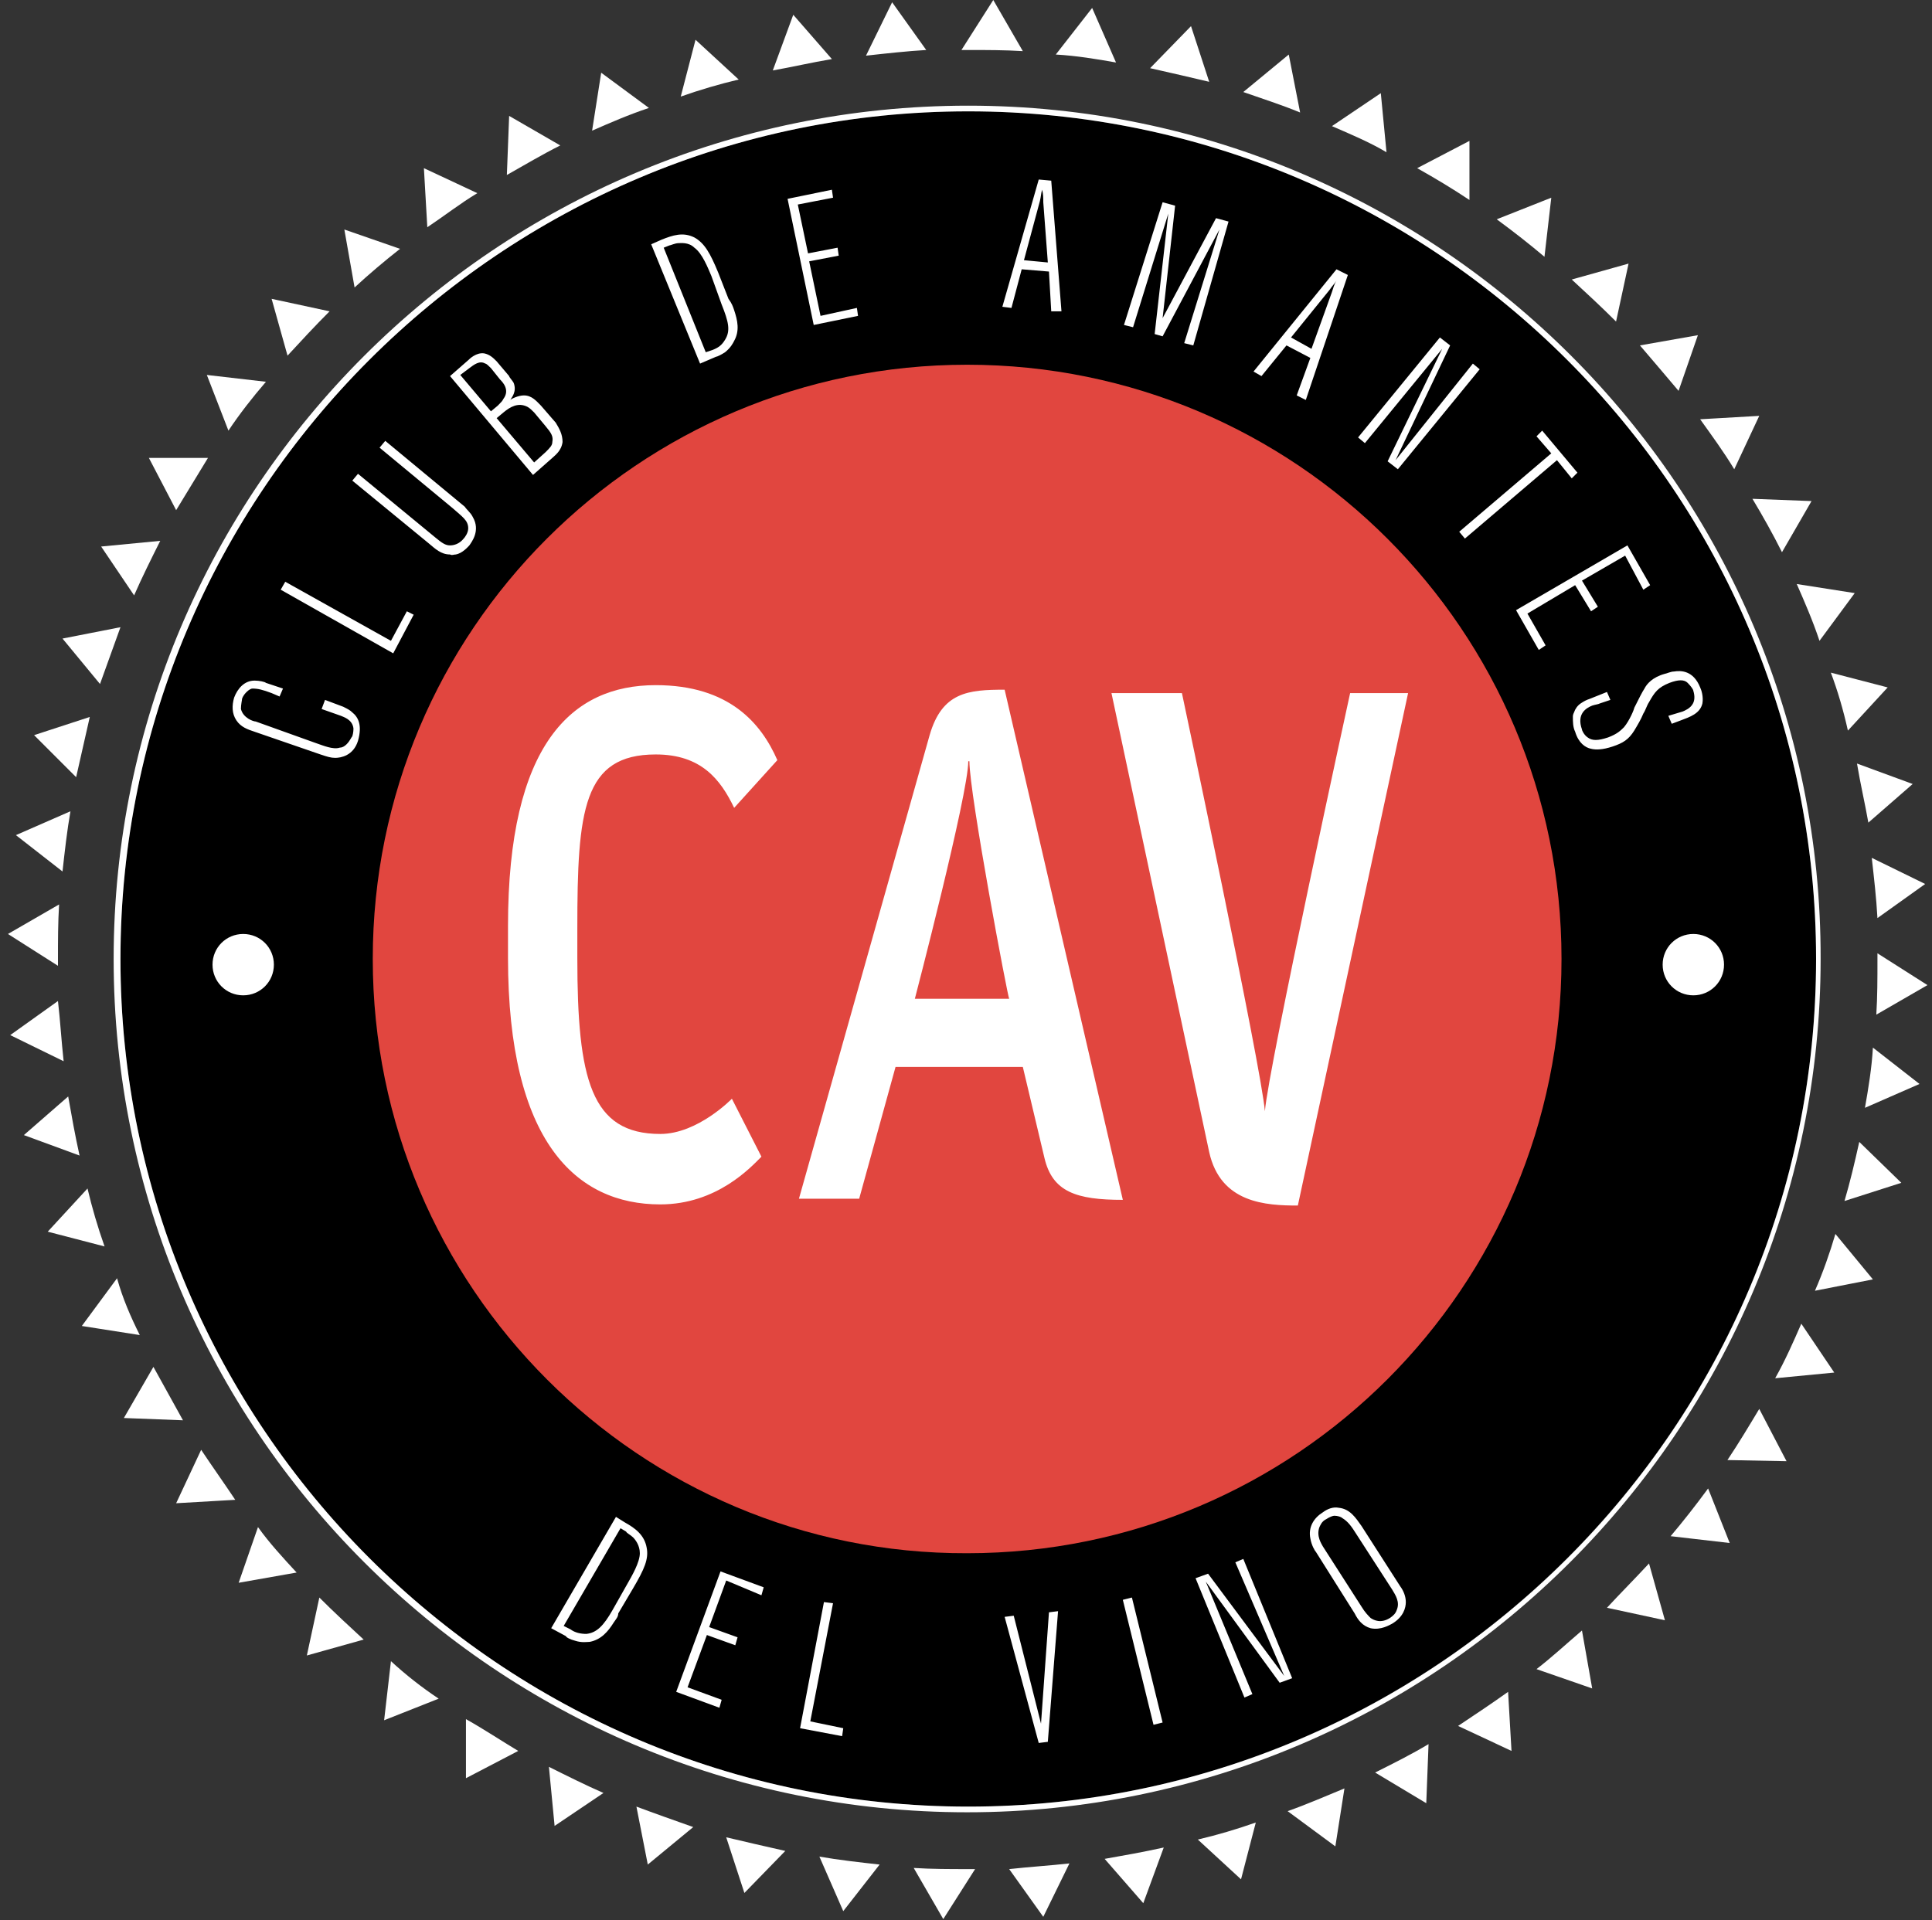 <?xml version="1.0" encoding="UTF-8"?>
<svg width="170px" height="169px" viewBox="0 0 170 169" version="1.1" xmlns="http://www.w3.org/2000/svg" xmlns:xlink="http://www.w3.org/1999/xlink">
    <rect x="0" y="0" width="170" height="169" fill="#333333" stroke="none"/>
    <!-- Generator: Sketch 52.6 (67491) - http://www.bohemiancoding.com/sketch -->
    <title>cav-logo-footer</title>
    <desc>Created with Sketch.</desc>
    <g id="Page-1" stroke="none" stroke-width="1" fill="none" fill-rule="evenodd">
        <g id="cav-logo-footer">
            <path d="M85.2,9.8 C44,9.8 10.6,43.3 10.6,84.4 C10.6,125.5 44.1,159 85.2,159 C126.3,159 159.8,125.5 159.8,84.4 C159.8,43.3 126.3,9.8 85.2,9.8 Z" id="Path" fill="#000000"></path>
            <path d="M85.2,9.3 C43.7,9.3 10,43 10,84.4 C10,125.8 43.7,159.5 85.1,159.5 C126.5,159.5 160.2,125.8 160.2,84.4 C160.3,43 126.6,9.3 85.2,9.3 Z M85.2,159 C44.1,159 10.6,125.5 10.6,84.4 C10.6,43.3 44.1,9.8 85.2,9.8 C126.3,9.8 159.8,43.3 159.8,84.4 C159.8,125.6 126.3,159 85.2,159 Z" id="Shape" fill="#FFFFFF" fill-rule="nonzero"></path>
            <path d="M87.4,0 L90,4.5 C88.4,4.4 86.8,4.4 85.2,4.4 L84.6,4.4 L87.4,0 Z M92.9,4.8 L96.1,0.7 L98.2,5.5 C96.5,5.2 94.7,4.9 92.9,4.8 Z M101.2,6 L104.8,2.3 L106.4,7.2 C104.7,6.8 103,6.4 101.2,6 Z M109.4,8.1 L113.4,4.8 L114.4,9.9 C112.7,9.2 111.1,8.7 109.4,8.1 Z M117.2,11.1 L121.5,8.2 L122,13.4 C120.5,12.5 118.8,11.8 117.2,11.1 Z M124.7,14.8 L129.3,12.4 L129.3,17.6 C127.8,16.6 126.3,15.7 124.7,14.8 Z M131.7,19.3 L136.5,17.4 L135.9,22.6 C134.6,21.5 133.2,20.4 131.7,19.3 Z M138.3,24.6 L143.3,23.2 L142.2,28.3 C140.9,27 139.6,25.8 138.3,24.6 Z M144.3,30.4 L149.4,29.5 L147.7,34.4 C146.6,33.1 145.5,31.8 144.3,30.4 Z M149.6,36.9 L154.8,36.6 L152.6,41.3 C151.7,39.8 150.6,38.3 149.6,36.9 Z M154.2,43.9 L159.4,44.1 L156.8,48.6 C156,47 155.1,45.4 154.2,43.9 Z M158.1,51.4 L163.2,52.2 L160.1,56.4 C159.5,54.6 158.8,53 158.1,51.4 Z M161.1,59.2 L166.1,60.5 L162.6,64.3 C162.2,62.5 161.7,60.8 161.1,59.2 Z M163.4,67.2 L168.3,69 L164.4,72.4 C164.1,70.7 163.7,69 163.4,67.2 Z M164.7,75.5 L169.4,77.8 L165.2,80.8 C165.1,79 164.9,77.3 164.7,75.5 Z M165.2,83.9 L169.6,86.7 L165.1,89.3 C165.2,87.7 165.2,86.1 165.2,84.5 L165.2,83.9 Z M164.8,92.2 L168.9,95.4 L164.1,97.5 C164.4,95.8 164.7,94 164.8,92.2 Z M163.6,100.5 L167.3,104.1 L162.3,105.7 C162.8,104 163.2,102.3 163.6,100.5 Z M161.5,108.6 L164.8,112.6 L159.7,113.6 C160.4,112 161,110.3 161.5,108.6 Z M158.5,116.5 L161.4,120.8 L156.2,121.3 C157.1,119.7 157.8,118.1 158.5,116.5 Z M154.8,124 L157.2,128.6 L152,128.5 C153,127 153.9,125.5 154.8,124 Z M150.3,131 L152.2,135.8 L147,135.2 C148.1,133.9 149.2,132.5 150.3,131 Z M145.1,137.6 L146.5,142.6 L141.4,141.5 C142.6,140.2 143.9,138.9 145.1,137.6 Z M139.2,143.5 L140.1,148.6 L135.2,146.9 C136.5,145.9 137.8,144.7 139.2,143.5 Z M132.7,148.9 L133,154.1 L128.3,151.9 C129.8,150.9 131.3,149.9 132.7,148.9 Z M125.7,153.5 L125.5,158.7 L121,156 C122.6,155.2 124.2,154.4 125.7,153.5 Z M118.3,157.4 L117.5,162.5 L113.3,159.4 C115,158.8 116.6,158.1 118.3,157.4 Z M110.5,160.4 L109.2,165.4 L105.4,161.9 C107.1,161.5 108.8,161 110.5,160.4 Z M102.4,162.6 L100.6,167.5 L97.2,163.6 C98.9,163.3 100.6,163 102.4,162.6 Z M94.1,164 L91.8,168.7 L88.8,164.5 C90.6,164.3 92.3,164.2 94.1,164 Z M85.8,164.5 L83,168.9 L80.4,164.4 C82,164.5 83.6,164.5 85.2,164.5 L85.8,164.5 Z M77.4,164.1 L74.2,168.2 L72.1,163.4 C73.8,163.7 75.6,163.9 77.4,164.1 Z M69.1,162.9 L65.5,166.6 L63.9,161.7 C65.6,162.1 67.3,162.5 69.1,162.9 Z M61,160.8 L57,164.1 L56,159 C57.6,159.6 59.3,160.2 61,160.8 Z M53.1,157.8 L48.8,160.7 L48.3,155.5 C49.9,156.3 51.5,157.1 53.1,157.8 Z M45.6,154.1 L41,156.5 L41,151.3 C42.6,152.2 44.1,153.2 45.6,154.1 Z M38.6,149.5 L33.8,151.4 L34.4,146.2 C35.7,147.4 37.1,148.5 38.6,149.5 Z M32,144.3 L27,145.7 L28.1,140.6 C29.4,141.9 30.7,143.1 32,144.3 Z M26.1,138.4 L21,139.3 L22.7,134.4 C23.7,135.8 24.9,137.1 26.1,138.4 Z M20.7,132 L15.5,132.3 L17.7,127.6 C18.7,129.1 19.7,130.5 20.7,132 Z M16.1,125 L10.9,124.8 L13.5,120.3 C14.4,121.9 15.2,123.4 16.1,125 Z M12.3,117.5 L7.2,116.7 L10.3,112.5 C10.8,114.3 11.5,115.9 12.3,117.5 Z M9.2,109.7 L4.2,108.4 L7.7,104.6 C8.1,106.3 8.6,108 9.2,109.7 Z M7,101.7 L2.1,99.9 L6,96.5 C6.3,98.2 6.6,99.9 7,101.7 Z M5.6,93.4 L0.9,91.1 L5.1,88.1 C5.3,89.8 5.4,91.6 5.6,93.4 Z M5.1,85 L0.7,82.2 L5.2,79.6 C5.1,81.2 5.1,82.8 5.1,84.4 L5.1,85 Z M5.5,76.7 L1.4,73.5 L6.2,71.4 C5.9,73.1 5.7,74.9 5.5,76.7 Z M6.7,68.4 L3,64.7 L7.9,63.1 C7.5,64.9 7.1,66.6 6.7,68.4 Z M8.8,60.2 L5.5,56.2 L10.6,55.2 C10,56.9 9.4,58.5 8.8,60.2 Z M11.8,52.4 L8.9,48.1 L14.1,47.6 C13.3,49.2 12.5,50.8 11.8,52.4 Z M15.5,44.9 L13.1,40.3 L18.3,40.3 C17.4,41.8 16.4,43.4 15.5,44.9 Z M20.1,37.9 L18.2,33 L23.4,33.6 C22.2,35 21.1,36.4 20.1,37.9 Z M25.3,31.3 L23.9,26.3 L29,27.4 C27.7,28.7 26.5,30 25.3,31.3 Z M31.2,25.3 L30.3,20.2 L35.2,21.9 C33.8,23 32.5,24.1 31.2,25.3 Z M37.6,20 L37.3,14.8 L42,17 C40.5,17.9 39.1,19 37.6,20 Z M44.6,15.4 L44.8,10.2 L49.3,12.8 C47.7,13.6 46.2,14.5 44.6,15.4 Z M52.1,11.5 L52.9,6.4 L57.1,9.5 C55.3,10.1 53.7,10.8 52.1,11.5 Z M59.9,8.5 L61.2,3.5 L65,7 C63.3,7.4 61.6,7.9 59.9,8.5 Z M68,6.2 L69.8,1.3 L73.2,5.2 C71.4,5.5 69.7,5.9 68,6.2 Z M76.2,4.9 L78.5,0.2 L81.5,4.4 C79.8,4.5 78,4.7 76.2,4.9 Z" id="Shape" fill="#FFFFFF" fill-rule="nonzero"></path>
            <path d="M32.8,84.4 C32.8,55.5 56.2,32.1 85.1,32.1 C114,32.1 137.4,55.5 137.4,84.4 C137.4,113.3 114,136.7 85.1,136.7 C56.3,136.8 32.8,113.3 32.8,84.4" id="Path" fill="#E1463F"></path>
            <path d="M18.7,84.9 C18.7,83.4 19.9,82.2 21.4,82.2 C22.9,82.2 24.1,83.4 24.1,84.9 C24.1,86.4 22.9,87.6 21.4,87.6 C19.9,87.6 18.7,86.4 18.7,84.9" id="Path" fill="#FFFFFF"></path>
            <path d="M31,62.7 C31.5,63.1 31.9,63.8 31.5,65.2 C31.1,66.5 30,66.7 29.5,66.7 C29.1,66.7 28.8,66.6 28.2,66.4 L22.4,64.4 C21.8,64.2 21.2,64 20.8,63.4 C20.4,62.8 20.4,62.1 20.6,61.4 C20.9,60.6 21.5,59.9 22.4,59.9 C22.8,59.9 23.3,60 23.4,60.1 L24.9,60.6 L24.6,61.3 L23.9,61 C23.1,60.7 22.7,60.6 22.2,60.6 C22.1,60.6 21.9,60.7 21.7,60.9 C21.6,61 21.4,61.2 21.3,61.5 C21.3,61.6 21.2,62 21.2,62.4 C21.4,63.2 22.3,63.5 22.5,63.5 L27.8,65.4 C28.4,65.6 29.3,66 29.9,65.8 C30.1,65.8 30.3,65.7 30.5,65.5 C30.8,65.2 30.9,64.9 31,64.8 C31.1,64.5 31.1,64.2 31.1,64.1 C31,63.3 30.2,63.1 30,63 L28.3,62.4 L28.6,61.6 L30.2,62.2 C30.6,62.4 30.8,62.5 31,62.7 Z M34.6,57.5 L24.7,51.9 L25.1,51.2 L34.4,56.4 L35.8,53.8 L36.4,54.1 L34.6,57.5 Z M41.6,45.5 C42.3,46.7 41.5,47.7 41.3,48 C41.2,48.1 40.7,48.7 40.1,48.8 C39.9,48.8 39.8,48.9 39.6,48.8 C38.8,48.8 38.3,48.3 37.7,47.8 L31,42.3 L31.5,41.7 L38.3,47.3 C38.9,47.8 39.2,48 39.6,48 C39.9,48 40.4,47.9 40.8,47.4 C40.9,47.3 41.2,46.9 41.2,46.5 C41.2,45.8 40.7,45.5 39.8,44.7 L33.4,39.4 L33.9,38.8 L40.9,44.6 C41.1,44.9 41.4,45.1 41.6,45.5 Z M49.5,38.9 C49.4,39.7 48.8,40.1 48.6,40.3 L46.9,41.8 L39.6,33.1 L41.2,31.7 C41.3,31.6 41.9,31 42.6,31.1 C43.1,31.2 43.4,31.5 43.7,31.8 L44.8,33.1 C44.8,33.2 45.1,33.5 45.2,33.7 C45.5,34.5 45,35 44.9,35.2 C45,35.1 45.6,34.8 46.1,34.8 C46.8,34.8 47.2,35.3 47.6,35.7 L48.9,37.2 C49.2,37.7 49.5,38.2 49.5,38.9 Z M43.2,32.4 C43,32.2 42.8,32 42.7,32 C42.2,31.7 41.7,32.1 41.3,32.4 L40.5,33 L43.2,36.2 L43.8,35.7 C44.1,35.4 44.2,35.3 44.3,35.1 C44.9,34.3 44.2,33.6 44,33.4 L43.2,32.4 Z M47,36.3 C46.8,36.1 46.6,35.9 46.4,35.8 C45.6,35.4 44.9,35.8 44.3,36.3 L43.7,36.8 L47,40.7 L48,39.8 C48.4,39.4 48.6,39.2 48.6,38.9 C48.7,38.4 48.5,38.1 48,37.5 L47,36.3 Z M64.6,27.3 C64.9,28.2 65.1,29.1 64.6,30 C64.5,30.2 64.3,30.6 63.8,31 C63.5,31.2 63.1,31.4 63,31.4 L61.6,32 L57.3,21.5 L58.2,21.1 C59.2,20.7 60.1,20.4 61.1,20.9 C62,21.4 62.5,22.3 63.2,24 L64.1,26.3 C64.4,26.7 64.5,27 64.6,27.3 Z M62.6,24.3 C62.3,23.6 61.8,22.3 61.1,21.8 C60.6,21.3 59.9,21.4 59.7,21.4 C59.4,21.4 59,21.6 58.9,21.6 L58.4,21.8 L62.1,31 L62.7,30.8 C63.2,30.6 63.5,30.4 63.8,29.9 C64.3,29.1 64.1,28.3 63.5,26.8 L62.6,24.3 Z M70.2,18 L71.1,22.3 L73.7,21.8 L73.8,22.5 L71.2,23 L72.2,27.8 L75.4,27.1 L75.5,27.8 L71.6,28.6 L69.3,17.5 L73.2,16.7 L73.3,17.4 L70.2,18 Z M92.5,27.4 L92.3,23.9 L89.9,23.7 L89,27.1 L88.2,27 L91.4,15.8 L92.5,15.9 L93.4,27.4 L92.5,27.4 Z M91.8,17.8 C91.8,17.4 91.8,17.1 91.7,16.7 C91.6,17 91.6,17.3 91.5,17.7 L90.1,22.9 L92.2,23.1 L91.8,17.8 Z M104.2,30.2 L107.3,20.2 L102.3,29.6 L101.6,29.4 L102.8,18.8 L99.7,28.8 L98.9,28.6 L102.3,17.8 L103.4,18.1 L102.3,28 L107,19.2 L108.1,19.5 L105,30.4 L104.2,30.2 Z M114.1,34.8 L115.3,31.5 L113.2,30.4 L111,33.1 L110.3,32.7 L117.6,23.7 L118.6,24.2 L114.9,35.2 L114.1,34.8 Z M117.2,25.7 C117.3,25.4 117.4,25 117.6,24.7 C117.4,25 117.2,25.2 117,25.5 L113.6,29.7 L115.4,30.7 L117.2,25.7 Z M122.1,40.6 L126.9,30.7 L120.1,39 L119.5,38.5 L126.7,29.7 L127.6,30.4 L122.8,40.5 L129.6,32 L130.2,32.5 L123,41.3 L122.1,40.6 Z M137,40.5 L128.9,47.4 L128.4,46.8 L136.5,39.9 L135.2,38.4 L135.7,37.9 L138.8,41.6 L138.3,42.1 L137,40.5 Z M143,48.9 L139.2,51.1 L140.6,53.4 L140,53.8 L138.6,51.5 L134.4,54 L136,56.8 L135.4,57.2 L133.4,53.7 L143.2,48 L145.2,51.5 L144.6,51.9 L143,48.9 Z M140,65.9 C139.5,65.8 138.9,65.4 138.6,64.4 C138.4,64 138.4,63.5 138.4,63.1 C138.4,63 138.4,62.9 138.5,62.7 C138.6,62.4 138.8,62.1 139.1,61.9 C139.4,61.7 139.6,61.6 139.9,61.5 L141.4,60.9 L141.7,61.6 L140.8,61.9 C140.6,62 140.4,62 140.1,62.1 C139.6,62.3 138.7,62.8 139.2,64.2 C139.2,64.3 139.4,64.7 139.7,64.9 C140.1,65.2 140.6,65.2 141.5,64.9 C142.3,64.6 142.6,64.3 142.9,64 C143.4,63.4 143.8,62.4 143.8,62.3 C144.2,61.5 144.5,60.9 144.7,60.6 C144.9,60.2 145.4,59.6 146.5,59.3 C146.6,59.3 147,59.1 147.3,59.1 C147.9,59 149,59 149.6,60.5 C149.7,60.7 149.9,61.3 149.8,61.9 C149.6,62.8 148.7,63.1 147.9,63.4 L147.1,63.7 L146.8,63 L147.8,62.7 C148.2,62.6 148.3,62.5 148.5,62.4 C148.8,62.2 149.3,61.8 149,60.8 C149,60.7 148.8,60.4 148.5,60.1 C148.2,59.8 147.7,59.8 146.9,60.1 C145.9,60.5 145.6,60.9 145.1,61.8 C144.9,62.1 144.8,62.5 144.6,62.8 C144.4,63.3 144.1,63.8 143.8,64.3 C143.3,65.1 142.8,65.4 141.9,65.7 C141,66 140.4,66 140,65.9 Z" id="Shape" fill="#FFFFFF" fill-rule="nonzero"></path>
            <path d="M54,142.8 C53.5,143.6 52.9,144.3 51.9,144.5 C51.7,144.5 51.2,144.6 50.6,144.4 C50.2,144.3 49.8,144.1 49.8,144 L48.5,143.3 L54.2,133.5 L55,134 C55.9,134.5 56.7,135.1 56.9,136.2 C57.1,137.2 56.7,138.1 55.7,139.8 L54.4,142 C54.4,142.3 54.2,142.5 54,142.8 Z M55.2,139.4 C55.6,138.7 56.3,137.5 56.3,136.7 C56.3,136 55.9,135.5 55.7,135.3 C55.5,135.1 55.1,134.9 55.1,134.8 L54.6,134.5 L49.6,143.1 L50.2,143.4 C50.6,143.7 51.1,143.8 51.6,143.8 C52.5,143.7 53.1,143.1 53.9,141.7 L55.2,139.4 Z M63.9,139.1 L62.4,143.2 L64.9,144.1 L64.7,144.8 L62.2,143.9 L60.5,148.5 L63.5,149.6 L63.3,150.3 L59.5,148.9 L63.4,138.3 L67.2,139.7 L67,140.4 L63.9,139.1 Z M70.4,152.1 L72.5,141 L73.3,141.1 L71.3,151.5 L74.2,152.1 L74.1,152.8 L70.4,152.1 Z M92.2,153.3 L91.4,153.4 L88.4,142.3 L89.2,142.2 L91.6,151.7 L92.3,141.9 L93.1,141.8 L92.2,153.3 Z M101.5,151.8 L98.8,140.8 L99.6,140.6 L102.3,151.6 L101.5,151.8 Z M112.6,148.1 L106.1,139.2 L110.2,149.1 L109.5,149.4 L105.2,138.9 L106.3,138.5 L113,147.5 L108.7,137.5 L109.4,137.2 L113.7,147.7 L112.6,148.1 Z M123.7,141 C123.7,141.5 123.5,142.3 122.5,142.9 C122.3,143 121.5,143.5 120.6,143.3 C119.9,143.1 119.5,142.6 119.2,142 L115.8,136.6 C115.7,136.5 115.4,136 115.3,135.4 C115.1,134.4 115.6,133.6 116.4,133.1 C116.8,132.8 117.3,132.6 117.8,132.7 C118.8,132.8 119.3,133.6 119.8,134.3 L123.2,139.6 C123.5,140 123.7,140.5 123.7,141 Z M119.4,135.1 C118.9,134.3 118.6,133.9 118.1,133.6 C118,133.5 117.7,133.4 117.4,133.4 C117.3,133.4 117,133.5 116.7,133.7 C116.3,133.9 116.2,134.2 116.1,134.4 C115.8,135.2 116.3,135.9 116.4,136.1 L119.8,141.4 C120.1,141.9 120.4,142.2 120.6,142.4 C120.9,142.6 121.5,142.9 122.3,142.4 C122.6,142.2 122.8,142 122.9,141.7 C123.2,141 122.8,140.4 122.5,139.9 L119.4,135.1 Z" id="Shape" fill="#FFFFFF" fill-rule="nonzero"></path>
            <path d="M146.3,84.9 C146.3,83.4 147.5,82.2 149,82.2 C150.5,82.2 151.7,83.4 151.7,84.9 C151.7,86.4 150.5,87.6 149,87.6 C147.5,87.6 146.3,86.4 146.3,84.9" id="Path" fill="#FFFFFF"></path>
            <path d="M64.6,71.1 C63.4,68.6 61.7,66.4 57.7,66.4 C51.3,66.4 50.8,71.3 50.8,81.7 L50.8,84.3 C50.8,95 52,99.8 58.1,99.8 C61.4,99.8 64.4,96.7 64.4,96.7 L67,101.8 C66.1,102.7 63.1,106 58.1,106 C50.7,106 44.7,100.5 44.7,84.3 L44.7,81.5 C44.7,65.5 50.3,60.3 57.7,60.3 C64.2,60.3 67,63.7 68.4,66.9 L64.6,71.1 Z M91.9,101.9 L90,93.9 L78.8,93.9 L75.6,105.5 L70.3,105.5 L81.8,64.7 C82.9,60.9 85.2,60.7 88.4,60.7 L98.8,105.6 C94.7,105.6 92.6,104.9 91.9,101.9 Z M85.3,67 L85.2,67 C85.2,69.9 80.5,87.9 80.5,87.9 L88.8,87.9 C88.7,87.9 85.3,69.9 85.3,67 Z M114.2,106.1 C111.4,106.1 107.4,105.9 106.4,101.4 L97.8,61 L104,61 C104,61 111,94 111.3,97.8 C111.6,94 118.8,61 118.8,61 L123.9,61 L114.2,106.1 Z" id="Shape" fill="#FFFFFF" fill-rule="nonzero"></path>
        </g>
    </g>
</svg>